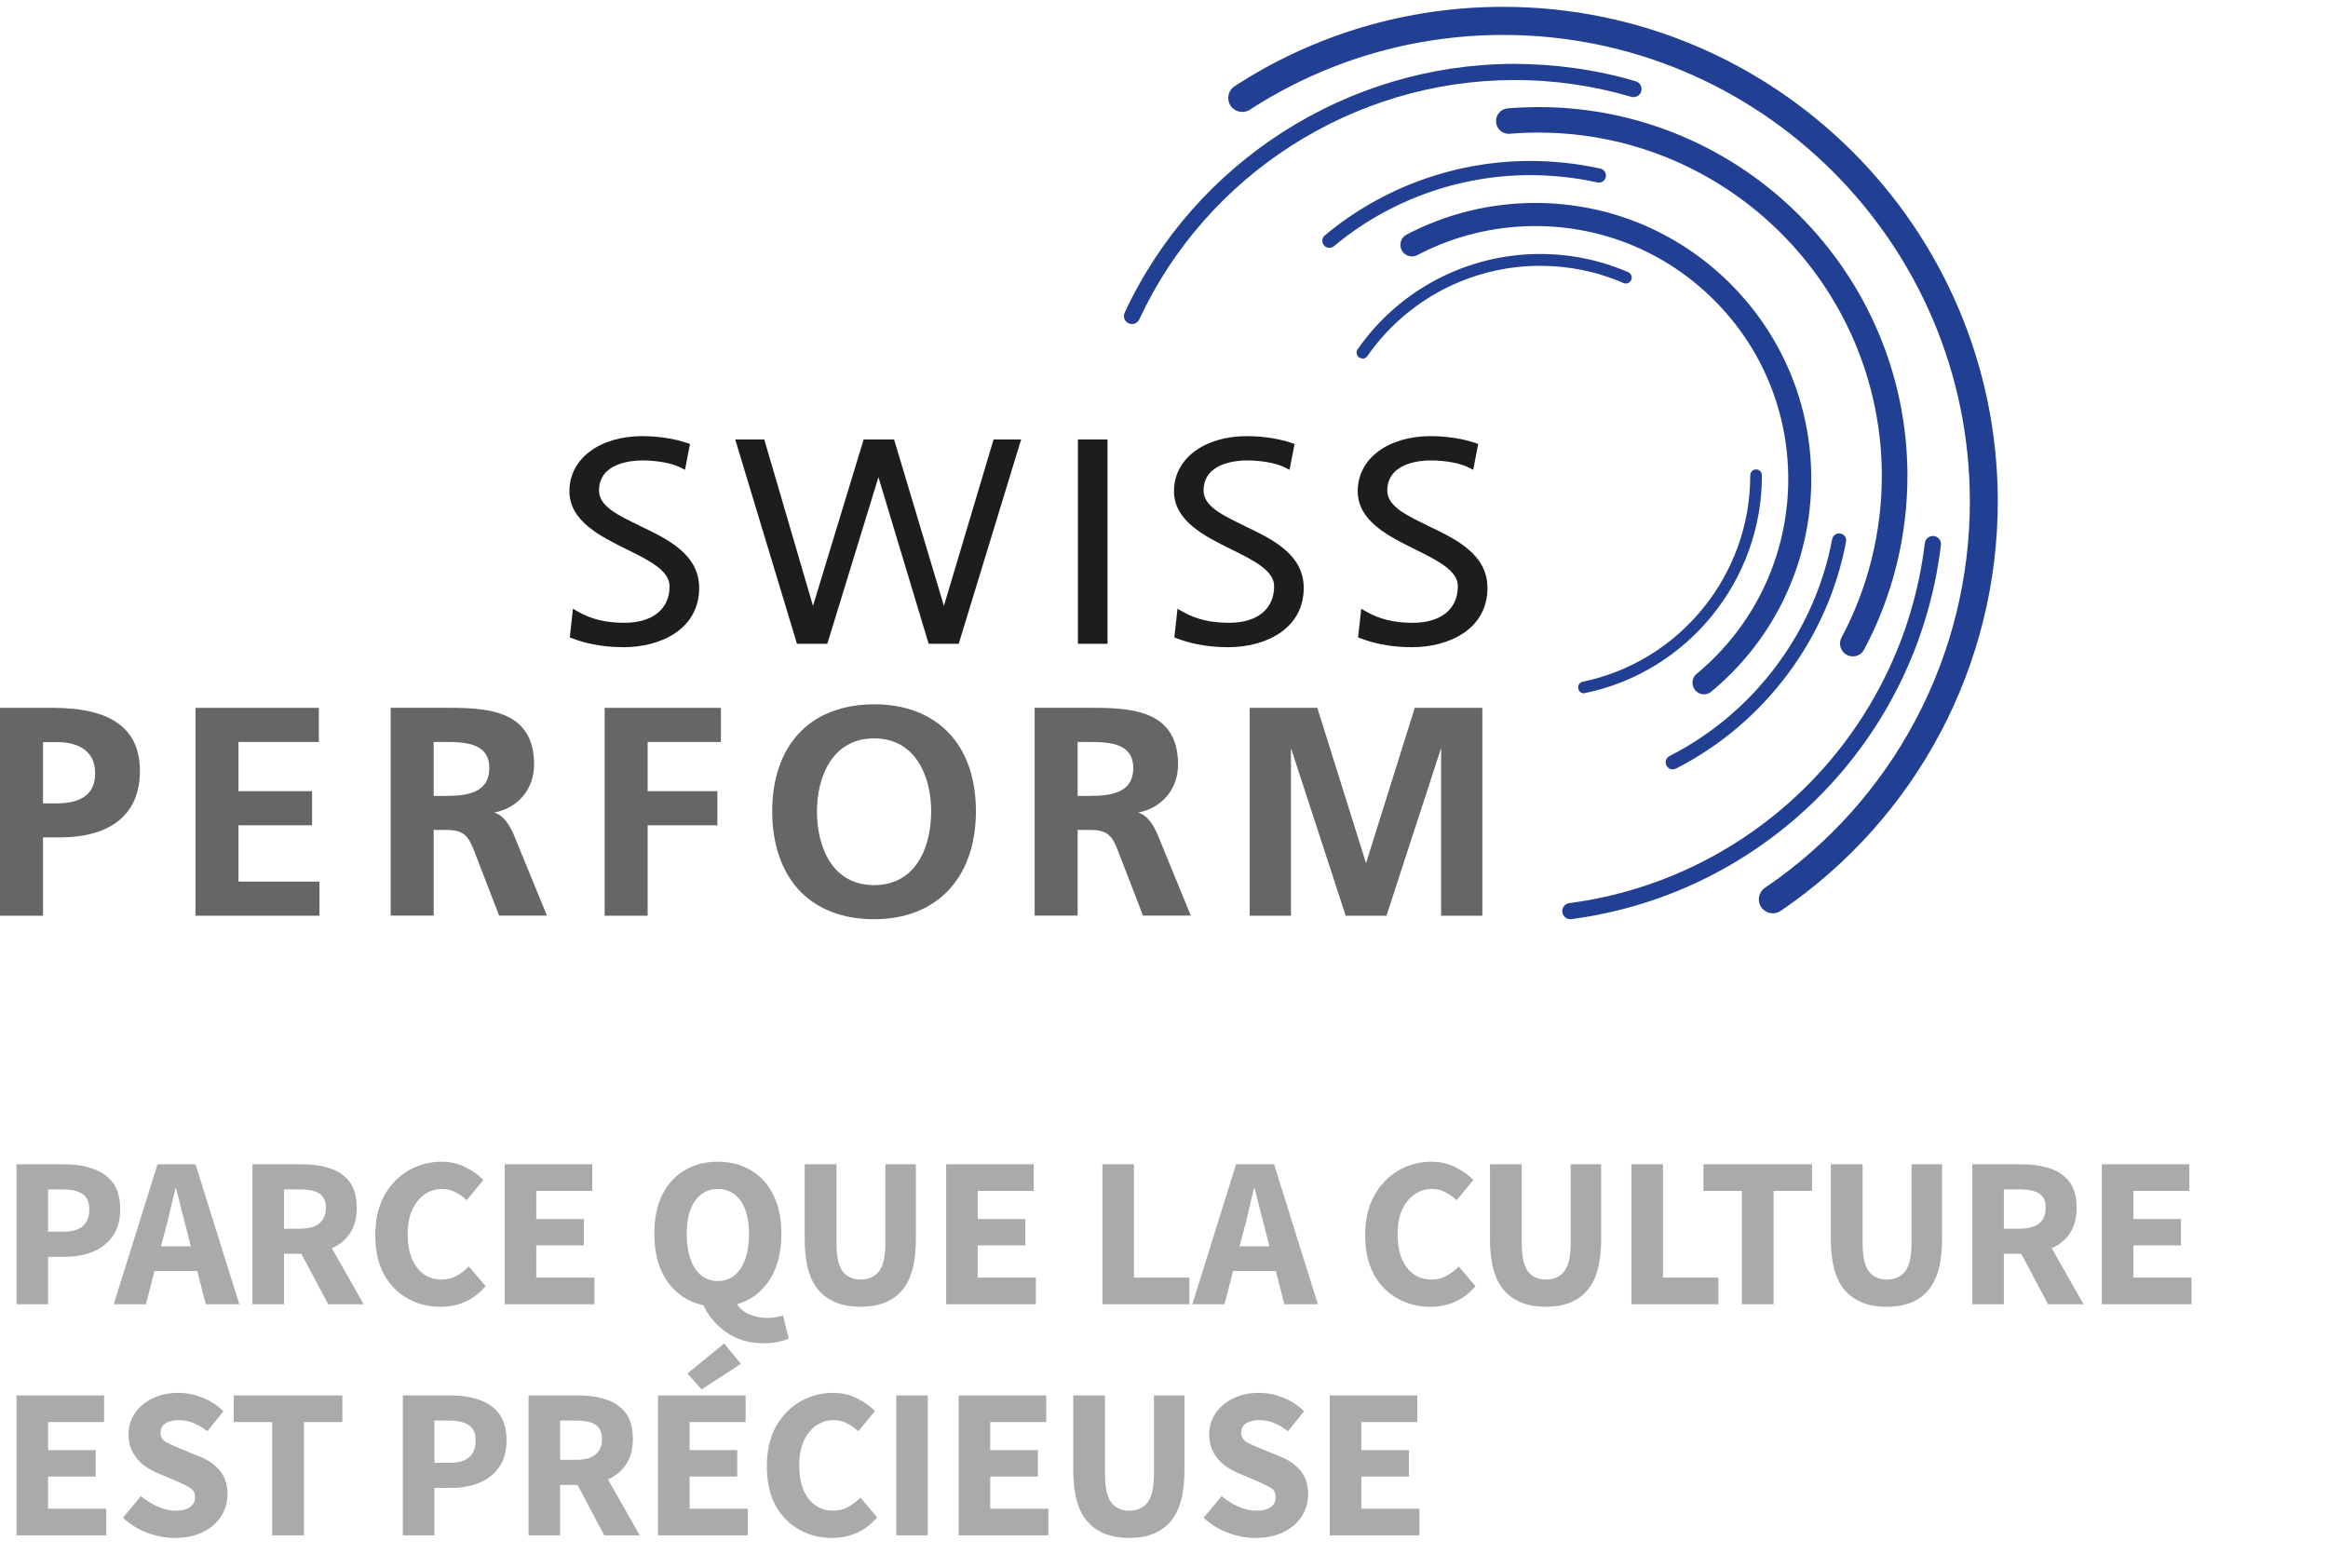 <?xml version="1.0" encoding="UTF-8"?> <svg xmlns="http://www.w3.org/2000/svg" width="141" height="95" viewBox="0 0 141 95" fill="none"><path d="M1.001 79V70.524H3.913C4.537 70.524 5.1 70.611 5.603 70.784C6.114 70.949 6.522 71.23 6.825 71.629C7.128 72.028 7.28 72.569 7.28 73.254C7.28 73.913 7.128 74.454 6.825 74.879C6.522 75.304 6.119 75.62 5.616 75.828C5.113 76.027 4.563 76.127 3.965 76.127H2.912V79H1.001ZM2.912 74.606H3.848C4.888 74.606 5.408 74.155 5.408 73.254C5.408 72.812 5.269 72.5 4.992 72.318C4.715 72.136 4.316 72.045 3.796 72.045H2.912V74.606ZM9.957 74.71L9.749 75.49H11.556L11.361 74.71C11.248 74.285 11.131 73.835 11.01 73.358C10.897 72.881 10.784 72.422 10.672 71.98H10.62C10.516 72.431 10.407 72.894 10.295 73.371C10.191 73.839 10.078 74.285 9.957 74.71ZM6.889 79L9.541 70.524H11.842L14.494 79H12.466L11.946 76.985H9.359L8.839 79H6.889ZM15.29 79V70.524H18.345C18.943 70.524 19.489 70.606 19.983 70.771C20.477 70.927 20.871 71.196 21.166 71.577C21.46 71.958 21.608 72.487 21.608 73.163C21.608 73.787 21.469 74.303 21.192 74.71C20.923 75.109 20.559 75.408 20.1 75.607L22.024 79H19.879L18.254 75.945H17.201V79H15.29ZM17.201 74.424H18.189C18.692 74.424 19.073 74.32 19.333 74.112C19.602 73.895 19.736 73.579 19.736 73.163C19.736 72.747 19.602 72.457 19.333 72.292C19.073 72.127 18.692 72.045 18.189 72.045H17.201V74.424ZM26.669 79.156C25.958 79.156 25.303 78.991 24.706 78.662C24.108 78.333 23.627 77.847 23.262 77.206C22.907 76.556 22.73 75.759 22.73 74.814C22.73 73.878 22.912 73.081 23.276 72.422C23.648 71.755 24.138 71.248 24.744 70.901C25.36 70.546 26.023 70.368 26.733 70.368C27.279 70.368 27.769 70.481 28.203 70.706C28.636 70.923 28.995 71.178 29.282 71.473L28.267 72.695C28.051 72.496 27.821 72.335 27.578 72.214C27.345 72.084 27.076 72.019 26.773 72.019C26.391 72.019 26.04 72.127 25.72 72.344C25.407 72.561 25.156 72.873 24.965 73.28C24.784 73.687 24.692 74.177 24.692 74.749C24.692 75.616 24.879 76.292 25.252 76.777C25.624 77.262 26.122 77.505 26.747 77.505C27.093 77.505 27.401 77.427 27.669 77.271C27.947 77.115 28.189 76.929 28.398 76.712L29.412 77.908C28.701 78.74 27.787 79.156 26.669 79.156ZM30.569 79V70.524H35.873V72.136H32.48V73.839H35.366V75.438H32.48V77.388H36.003V79H30.569ZM43.478 77.596C44.059 77.596 44.519 77.345 44.856 76.842C45.194 76.331 45.364 75.624 45.364 74.723C45.364 73.874 45.194 73.211 44.856 72.734C44.519 72.257 44.059 72.019 43.478 72.019C42.898 72.019 42.438 72.257 42.1 72.734C41.763 73.211 41.593 73.874 41.593 74.723C41.593 75.624 41.763 76.331 42.1 76.842C42.438 77.345 42.898 77.596 43.478 77.596ZM46.273 81.366C45.381 81.366 44.623 81.145 43.998 80.703C43.374 80.27 42.911 79.724 42.608 79.065C41.706 78.874 40.983 78.402 40.437 77.648C39.899 76.894 39.63 75.919 39.63 74.723C39.63 73.796 39.791 73.011 40.111 72.37C40.441 71.72 40.892 71.226 41.464 70.888C42.044 70.541 42.716 70.368 43.478 70.368C44.241 70.368 44.908 70.541 45.48 70.888C46.061 71.226 46.512 71.72 46.833 72.37C47.162 73.02 47.327 73.804 47.327 74.723C47.327 75.858 47.084 76.799 46.599 77.544C46.113 78.281 45.459 78.766 44.636 79C44.835 79.295 45.103 79.507 45.441 79.637C45.788 79.767 46.139 79.832 46.495 79.832C46.676 79.832 46.846 79.815 47.002 79.78C47.166 79.754 47.309 79.724 47.431 79.689L47.769 81.08C47.612 81.158 47.404 81.223 47.145 81.275C46.893 81.336 46.603 81.366 46.273 81.366ZM52.131 79.156C51.031 79.156 50.19 78.831 49.609 78.181C49.029 77.531 48.738 76.495 48.738 75.074V70.524H50.662V75.269C50.662 76.101 50.788 76.682 51.039 77.011C51.291 77.34 51.655 77.505 52.131 77.505C52.608 77.505 52.976 77.34 53.236 77.011C53.496 76.682 53.626 76.101 53.626 75.269V70.524H55.472V75.074C55.472 76.495 55.186 77.531 54.614 78.181C54.051 78.831 53.223 79.156 52.131 79.156ZM57.306 79V70.524H62.61V72.136H59.217V73.839H62.103V75.438H59.217V77.388H62.74V79H57.306ZM66.77 79V70.524H68.681V77.388H72.035V79H66.77ZM75.282 74.71L75.074 75.49H76.881L76.686 74.71C76.573 74.285 76.456 73.835 76.335 73.358C76.222 72.881 76.109 72.422 75.997 71.98H75.945C75.841 72.431 75.732 72.894 75.62 73.371C75.516 73.839 75.403 74.285 75.282 74.71ZM72.214 79L74.866 70.524H77.167L79.819 79H77.791L77.271 76.985H74.684L74.164 79H72.214ZM86.623 79.156C85.913 79.156 85.258 78.991 84.66 78.662C84.062 78.333 83.581 77.847 83.217 77.206C82.862 76.556 82.684 75.759 82.684 74.814C82.684 73.878 82.866 73.081 83.23 72.422C83.603 71.755 84.093 71.248 84.699 70.901C85.315 70.546 85.978 70.368 86.688 70.368C87.234 70.368 87.724 70.481 88.157 70.706C88.591 70.923 88.95 71.178 89.236 71.473L88.222 72.695C88.006 72.496 87.776 72.335 87.533 72.214C87.299 72.084 87.031 72.019 86.727 72.019C86.346 72.019 85.995 72.127 85.674 72.344C85.362 72.561 85.111 72.873 84.92 73.28C84.738 73.687 84.647 74.177 84.647 74.749C84.647 75.616 84.834 76.292 85.206 76.777C85.579 77.262 86.077 77.505 86.701 77.505C87.048 77.505 87.356 77.427 87.624 77.271C87.902 77.115 88.144 76.929 88.352 76.712L89.366 77.908C88.656 78.74 87.741 79.156 86.623 79.156ZM93.636 79.156C92.536 79.156 91.695 78.831 91.114 78.181C90.534 77.531 90.243 76.495 90.243 75.074V70.524H92.167V75.269C92.167 76.101 92.293 76.682 92.544 77.011C92.796 77.34 93.16 77.505 93.636 77.505C94.113 77.505 94.481 77.34 94.741 77.011C95.001 76.682 95.131 76.101 95.131 75.269V70.524H96.977V75.074C96.977 76.495 96.691 77.531 96.119 78.181C95.556 78.831 94.728 79.156 93.636 79.156ZM98.811 79V70.524H100.722V77.388H104.076V79H98.811ZM105.499 79V72.136H103.172V70.524H109.75V72.136H107.423V79H105.499ZM114.282 79.156C113.182 79.156 112.341 78.831 111.76 78.181C111.18 77.531 110.889 76.495 110.889 75.074V70.524H112.813V75.269C112.813 76.101 112.939 76.682 113.19 77.011C113.442 77.34 113.806 77.505 114.282 77.505C114.759 77.505 115.127 77.34 115.387 77.011C115.647 76.682 115.777 76.101 115.777 75.269V70.524H117.623V75.074C117.623 76.495 117.337 77.531 116.765 78.181C116.202 78.831 115.374 79.156 114.282 79.156ZM119.457 79V70.524H122.512C123.11 70.524 123.656 70.606 124.15 70.771C124.644 70.927 125.038 71.196 125.333 71.577C125.628 71.958 125.775 72.487 125.775 73.163C125.775 73.787 125.636 74.303 125.359 74.71C125.09 75.109 124.726 75.408 124.267 75.607L126.191 79H124.046L122.421 75.945H121.368V79H119.457ZM121.368 74.424H122.356C122.859 74.424 123.24 74.32 123.5 74.112C123.769 73.895 123.903 73.579 123.903 73.163C123.903 72.747 123.769 72.457 123.5 72.292C123.24 72.127 122.859 72.045 122.356 72.045H121.368V74.424ZM127.3 79V70.524H132.604V72.136H129.211V73.839H132.097V75.438H129.211V77.388H132.734V79H127.3ZM1.001 93V84.524H6.305V86.136H2.912V87.839H5.798V89.438H2.912V91.388H6.435V93H1.001ZM10.58 93.156C10.025 93.156 9.471 93.052 8.916 92.844C8.37 92.636 7.88 92.333 7.447 91.934L8.539 90.621C8.842 90.881 9.18 91.093 9.553 91.258C9.926 91.423 10.285 91.505 10.632 91.505C11.031 91.505 11.325 91.431 11.516 91.284C11.715 91.137 11.815 90.937 11.815 90.686C11.815 90.417 11.702 90.222 11.477 90.101C11.26 89.971 10.966 89.828 10.593 89.672L9.488 89.204C9.202 89.083 8.929 88.922 8.669 88.723C8.409 88.515 8.197 88.259 8.032 87.956C7.867 87.653 7.785 87.297 7.785 86.89C7.785 86.422 7.911 85.997 8.162 85.616C8.422 85.235 8.777 84.931 9.228 84.706C9.687 84.481 10.212 84.368 10.801 84.368C11.286 84.368 11.772 84.463 12.257 84.654C12.742 84.845 13.167 85.122 13.531 85.486L12.556 86.695C12.279 86.478 12.001 86.314 11.724 86.201C11.447 86.08 11.139 86.019 10.801 86.019C10.472 86.019 10.207 86.088 10.008 86.227C9.817 86.357 9.722 86.543 9.722 86.786C9.722 87.046 9.843 87.241 10.086 87.371C10.337 87.501 10.645 87.64 11.009 87.787L12.101 88.229C12.612 88.437 13.02 88.723 13.323 89.087C13.626 89.451 13.778 89.932 13.778 90.53C13.778 90.998 13.652 91.431 13.401 91.83C13.15 92.229 12.786 92.549 12.309 92.792C11.832 93.035 11.256 93.156 10.58 93.156ZM16.484 93V86.136H14.157V84.524H20.735V86.136H18.408V93H16.484ZM24.399 93V84.524H27.311C27.935 84.524 28.498 84.611 29.001 84.784C29.512 84.949 29.92 85.23 30.223 85.629C30.526 86.028 30.678 86.569 30.678 87.254C30.678 87.913 30.526 88.454 30.223 88.879C29.92 89.304 29.517 89.62 29.014 89.828C28.511 90.027 27.961 90.127 27.363 90.127H26.31V93H24.399ZM26.31 88.606H27.246C28.286 88.606 28.806 88.155 28.806 87.254C28.806 86.812 28.667 86.5 28.39 86.318C28.113 86.136 27.714 86.045 27.194 86.045H26.31V88.606ZM32.013 93V84.524H35.068C35.666 84.524 36.212 84.606 36.706 84.771C37.2 84.927 37.594 85.196 37.889 85.577C38.184 85.958 38.331 86.487 38.331 87.163C38.331 87.787 38.192 88.303 37.915 88.71C37.646 89.109 37.282 89.408 36.823 89.607L38.747 93H36.602L34.977 89.945H33.924V93H32.013ZM33.924 88.424H34.912C35.415 88.424 35.796 88.32 36.056 88.112C36.325 87.895 36.459 87.579 36.459 87.163C36.459 86.747 36.325 86.457 36.056 86.292C35.796 86.127 35.415 86.045 34.912 86.045H33.924V88.424ZM39.856 93V84.524H45.16V86.136H41.767V87.839H44.653V89.438H41.767V91.388H45.29V93H39.856ZM42.495 84.16L41.637 83.198L43.86 81.378L44.874 82.613L42.495 84.16ZM50.384 93.156C49.673 93.156 49.019 92.991 48.421 92.662C47.823 92.333 47.342 91.847 46.978 91.206C46.623 90.556 46.445 89.759 46.445 88.814C46.445 87.878 46.627 87.081 46.991 86.422C47.364 85.755 47.853 85.248 48.46 84.901C49.075 84.546 49.738 84.368 50.449 84.368C50.995 84.368 51.484 84.481 51.918 84.706C52.351 84.923 52.711 85.178 52.997 85.473L51.983 86.695C51.766 86.496 51.536 86.335 51.294 86.214C51.06 86.084 50.791 86.019 50.488 86.019C50.106 86.019 49.755 86.127 49.435 86.344C49.123 86.561 48.871 86.873 48.681 87.28C48.499 87.687 48.408 88.177 48.408 88.749C48.408 89.616 48.594 90.292 48.967 90.777C49.34 91.262 49.838 91.505 50.462 91.505C50.809 91.505 51.116 91.427 51.385 91.271C51.662 91.115 51.905 90.929 52.113 90.712L53.127 91.908C52.416 92.74 51.502 93.156 50.384 93.156ZM54.284 93V84.524H56.195V93H54.284ZM58.064 93V84.524H63.368V86.136H59.975V87.839H62.861V89.438H59.975V91.388H63.498V93H58.064ZM68.397 93.156C67.297 93.156 66.456 92.831 65.876 92.181C65.295 91.531 65.004 90.495 65.004 89.074V84.524H66.928V89.269C66.928 90.101 67.054 90.682 67.305 91.011C67.557 91.34 67.921 91.505 68.397 91.505C68.874 91.505 69.243 91.34 69.502 91.011C69.763 90.682 69.892 90.101 69.892 89.269V84.524H71.739V89.074C71.739 90.495 71.453 91.531 70.88 92.181C70.317 92.831 69.49 93.156 68.397 93.156ZM76.032 93.156C75.477 93.156 74.923 93.052 74.368 92.844C73.822 92.636 73.332 92.333 72.899 91.934L73.991 90.621C74.294 90.881 74.632 91.093 75.005 91.258C75.378 91.423 75.737 91.505 76.084 91.505C76.483 91.505 76.777 91.431 76.968 91.284C77.167 91.137 77.267 90.937 77.267 90.686C77.267 90.417 77.154 90.222 76.929 90.101C76.712 89.971 76.418 89.828 76.045 89.672L74.94 89.204C74.654 89.083 74.381 88.922 74.121 88.723C73.861 88.515 73.649 88.259 73.484 87.956C73.319 87.653 73.237 87.297 73.237 86.89C73.237 86.422 73.363 85.997 73.614 85.616C73.874 85.235 74.229 84.931 74.68 84.706C75.139 84.481 75.664 84.368 76.253 84.368C76.738 84.368 77.224 84.463 77.709 84.654C78.194 84.845 78.619 85.122 78.983 85.486L78.008 86.695C77.731 86.478 77.453 86.314 77.176 86.201C76.899 86.08 76.591 86.019 76.253 86.019C75.924 86.019 75.659 86.088 75.46 86.227C75.269 86.357 75.174 86.543 75.174 86.786C75.174 87.046 75.295 87.241 75.538 87.371C75.789 87.501 76.097 87.64 76.461 87.787L77.553 88.229C78.064 88.437 78.472 88.723 78.775 89.087C79.078 89.451 79.23 89.932 79.23 90.53C79.23 90.998 79.104 91.431 78.853 91.83C78.602 92.229 78.238 92.549 77.761 92.792C77.284 93.035 76.708 93.156 76.032 93.156ZM80.539 93V84.524H85.843V86.136H82.45V87.839H85.336V89.438H82.45V91.388H85.973V93H80.539Z" fill="#AAAAAA"></path><path d="M3.215 42.877H0V55.467H2.604V50.723H3.612C6.749 50.723 8.474 49.295 8.474 46.702C8.474 44.109 6.704 42.877 3.22 42.877H3.215ZM5.763 46.848C5.763 48.052 4.979 48.662 3.433 48.662H2.604V44.949H3.433C4.307 44.949 5.763 45.196 5.763 46.848Z" fill="#666665"></path><path d="M14.444 49.99H18.902V47.923H14.444V44.944H19.311V42.877H11.84V55.467H19.35V53.4H14.444V49.99Z" fill="#666665"></path><path d="M29.918 49.222C31.38 48.948 32.349 47.794 32.349 46.304C32.349 42.871 29.274 42.871 26.81 42.871H23.662V55.461H26.267V50.27H27.023C28.048 50.27 28.356 50.6 28.714 51.53L30.232 55.461H33.127L31.094 50.505C30.87 50.018 30.517 49.374 29.918 49.217V49.222ZM29.638 46.523C29.638 48.007 28.322 48.209 27.04 48.209H26.267V44.944H27.04C28.3 44.944 29.638 45.067 29.638 46.523Z" fill="#666665"></path><path d="M36.622 55.467H39.226V49.99H43.449V47.923H39.226V44.944H43.662V42.877H36.622V55.467Z" fill="#666665"></path><path d="M52.942 42.664C51.016 42.664 49.431 43.28 48.355 44.456C47.319 45.588 46.77 47.206 46.77 49.139C46.77 51.071 47.313 52.712 48.338 53.854C49.414 55.047 51.004 55.68 52.937 55.68C56.745 55.68 59.108 53.171 59.108 49.133C59.108 45.095 56.745 42.659 52.937 42.659L52.942 42.664ZM52.942 53.613C50.394 53.613 49.481 51.3 49.481 49.133C49.481 47.1 50.388 44.725 52.942 44.725C55.496 44.725 56.398 47.1 56.398 49.133C56.398 51.3 55.49 53.613 52.942 53.613Z" fill="#666665"></path><path d="M68.92 49.222C70.382 48.948 71.351 47.794 71.351 46.304C71.351 42.871 68.282 42.871 65.812 42.871H62.665V55.461H65.269V50.27H66.025C67.05 50.27 67.358 50.6 67.711 51.53L69.228 55.461H72.124L70.091 50.505C69.873 50.018 69.52 49.374 68.915 49.217L68.92 49.222ZM68.64 46.523C68.64 48.007 67.324 48.209 66.042 48.209H65.269V44.944H66.042C67.302 44.944 68.64 45.067 68.64 46.523Z" fill="#666665"></path><path d="M85.688 42.877L82.737 52.286L79.797 42.911L79.785 42.877H75.691V55.467H78.189V45.308L81.494 55.433L81.505 55.467H83.975L87.284 45.308V55.467H89.782V42.877H85.688Z" fill="#666665"></path><path d="M38.756 31.849C37.429 31.211 36.281 30.662 36.281 29.716C36.281 28.024 38.285 27.89 38.901 27.89C39.798 27.89 40.677 28.052 41.198 28.31L41.489 28.456L41.791 26.893L41.601 26.826C40.486 26.445 39.266 26.417 38.918 26.417C36.309 26.417 34.488 27.789 34.488 29.749C34.488 31.558 36.342 32.477 37.977 33.283C39.305 33.938 40.554 34.56 40.554 35.507C40.554 36.896 39.529 37.724 37.815 37.724C36.706 37.724 35.821 37.512 35.026 37.058L34.701 36.873L34.511 38.609L34.679 38.671C35.3 38.912 36.342 39.203 37.765 39.203C40.044 39.203 42.346 38.094 42.346 35.613C42.346 33.569 40.436 32.656 38.756 31.855V31.849Z" fill="#1D1D1B"></path><path d="M57.17 36.7L54.152 26.619H52.309L49.24 36.7L46.289 26.619H44.53L48.271 38.996H50.108L53.205 28.904L56.246 38.996H58.067L61.847 26.619H60.178L57.17 36.7Z" fill="#1D1D1B"></path><path d="M67.078 26.619H65.286V38.996H67.078V26.619Z" fill="#1D1D1B"></path><path d="M75.372 31.849C74.045 31.211 72.897 30.662 72.897 29.716C72.897 28.024 74.907 27.89 75.518 27.89C76.414 27.89 77.293 28.052 77.814 28.31L78.105 28.456L78.408 26.893L78.217 26.826C77.103 26.445 75.882 26.417 75.534 26.417C72.93 26.417 71.105 27.789 71.105 29.749C71.105 31.558 72.958 32.477 74.594 33.283C75.921 33.938 77.17 34.56 77.17 35.507C77.17 36.896 76.151 37.724 74.437 37.724C73.328 37.724 72.443 37.512 71.642 37.058L71.317 36.873L71.127 38.609L71.289 38.671C71.911 38.912 72.953 39.203 74.381 39.203C76.66 39.203 78.962 38.094 78.962 35.613C78.962 33.569 77.052 32.656 75.372 31.855V31.849Z" fill="#1D1D1B"></path><path d="M86.501 31.849C85.173 31.211 84.025 30.662 84.025 29.716C84.025 28.024 86.036 27.89 86.646 27.89C87.542 27.89 88.421 28.052 88.937 28.31L89.228 28.456L89.53 26.893L89.34 26.826C88.225 26.445 87.01 26.417 86.663 26.417C84.053 26.417 82.233 27.789 82.233 29.749C82.233 31.558 84.087 32.477 85.722 33.283C87.044 33.938 88.298 34.56 88.298 35.507C88.298 36.896 87.273 37.724 85.565 37.724C84.456 37.724 83.571 37.512 82.771 37.058L82.446 36.873L82.255 38.609L82.423 38.671C83.045 38.912 84.087 39.203 85.509 39.203C87.789 39.203 90.091 38.094 90.091 35.613C90.091 33.569 88.181 32.656 86.501 31.855V31.849Z" fill="#1D1D1B"></path><path d="M82.519 21.713C82.446 21.713 82.379 21.69 82.317 21.651C82.154 21.539 82.115 21.315 82.227 21.158C84.736 17.551 88.853 15.395 93.244 15.384H93.272C95.125 15.384 96.923 15.754 98.615 16.487C98.794 16.566 98.878 16.773 98.799 16.958C98.721 17.137 98.514 17.221 98.329 17.143C96.727 16.448 95.03 16.101 93.272 16.101H93.244C89.088 16.112 85.19 18.156 82.815 21.573C82.748 21.673 82.636 21.724 82.524 21.724L82.519 21.713Z" fill="#224093"></path><path d="M95.937 41.998C95.775 41.998 95.624 41.886 95.59 41.712C95.551 41.522 95.674 41.331 95.865 41.292C101.756 40.071 106.018 34.818 106.007 28.792C106.007 28.596 106.164 28.433 106.36 28.433C106.556 28.433 106.713 28.59 106.713 28.786C106.73 35.148 102.227 40.693 96.004 41.981C95.982 41.981 95.954 41.987 95.932 41.987L95.937 41.998Z" fill="#224093"></path><path d="M103.207 42.059C103.005 42.059 102.804 41.97 102.669 41.802C102.423 41.505 102.462 41.062 102.759 40.816C106.298 37.887 108.32 33.569 108.309 28.982C108.298 24.888 106.696 21.041 103.795 18.156C100.905 15.278 97.063 13.693 92.986 13.693H92.947C90.471 13.698 88.018 14.309 85.845 15.451C85.504 15.63 85.078 15.502 84.899 15.16C84.719 14.818 84.848 14.393 85.19 14.213C87.559 12.964 90.242 12.298 92.941 12.293C92.952 12.293 92.969 12.293 92.98 12.293C97.433 12.293 101.622 14.023 104.781 17.165C107.945 20.318 109.698 24.513 109.703 28.982C109.715 33.989 107.508 38.699 103.644 41.897C103.515 42.003 103.358 42.059 103.201 42.059H103.207Z" fill="#224093"></path><path d="M80.519 15.014C80.396 15.014 80.273 14.964 80.189 14.858C80.037 14.678 80.06 14.404 80.245 14.253C83.717 11.357 88.125 9.756 92.65 9.75C94.106 9.75 95.54 9.901 96.934 10.215C97.164 10.265 97.309 10.495 97.259 10.725C97.209 10.954 96.979 11.105 96.744 11.049C95.411 10.752 94.033 10.613 92.65 10.607C88.321 10.618 84.109 12.147 80.788 14.914C80.709 14.981 80.609 15.014 80.513 15.014H80.519Z" fill="#224093"></path><path d="M101.314 46.607C101.157 46.607 101.006 46.523 100.933 46.372C100.821 46.159 100.911 45.901 101.118 45.795C106.237 43.191 109.916 38.279 110.969 32.656C111.014 32.427 111.238 32.27 111.468 32.315C111.703 32.359 111.854 32.583 111.809 32.813C110.706 38.694 106.853 43.835 101.504 46.557C101.443 46.59 101.376 46.602 101.308 46.602L101.314 46.607Z" fill="#224093"></path><path d="M112.218 39.758C112.095 39.758 111.972 39.73 111.854 39.668C111.479 39.467 111.333 38.996 111.535 38.621C113.137 35.619 113.982 32.214 113.977 28.786C113.949 17.333 104.624 8.031 93.176 8.031C93.16 8.031 93.148 8.031 93.132 8.031C92.566 8.031 91.995 8.053 91.446 8.103C91.02 8.143 90.645 7.823 90.611 7.398C90.578 6.972 90.891 6.597 91.317 6.563C91.911 6.513 92.521 6.49 93.126 6.485H93.176C105.475 6.485 115.5 16.476 115.528 28.786C115.534 32.466 114.627 36.123 112.902 39.349C112.762 39.612 112.493 39.758 112.218 39.758Z" fill="#224093"></path><path d="M95.114 55.68C94.873 55.68 94.661 55.501 94.627 55.254C94.593 54.985 94.778 54.739 95.047 54.705C106.366 53.205 115.22 44.232 116.581 32.897C116.615 32.628 116.861 32.438 117.124 32.466C117.393 32.499 117.584 32.74 117.556 33.009C116.144 44.792 106.943 54.112 95.181 55.674C95.159 55.674 95.137 55.674 95.114 55.674V55.68Z" fill="#224093"></path><path d="M68.562 19.629C68.495 19.629 68.422 19.613 68.355 19.584C68.108 19.473 68.002 19.181 68.12 18.935C72.365 9.806 81.606 3.892 91.67 3.869C94.179 3.869 96.682 4.217 99.074 4.922C99.331 5.001 99.483 5.27 99.404 5.533C99.331 5.79 99.057 5.942 98.794 5.863C96.492 5.186 94.089 4.838 91.664 4.849C81.981 4.872 73.087 10.562 69.004 19.344C68.92 19.523 68.747 19.629 68.562 19.629Z" fill="#224093"></path><path d="M107.374 55.322C107.105 55.322 106.836 55.187 106.674 54.952C106.41 54.566 106.511 54.039 106.898 53.776C114.688 48.489 119.331 39.713 119.308 30.315C119.275 14.751 106.601 2.116 91.048 2.116H90.986C85.537 2.128 80.25 3.696 75.697 6.647C75.305 6.899 74.778 6.787 74.526 6.395C74.274 6.003 74.381 5.477 74.773 5.225C79.589 2.088 85.195 0.425 90.975 0.414H91.042C107.53 0.414 120.961 13.81 121 30.304C121.022 40.273 116.105 49.564 107.85 55.176C107.704 55.271 107.542 55.322 107.374 55.322Z" fill="#224093"></path></svg> 